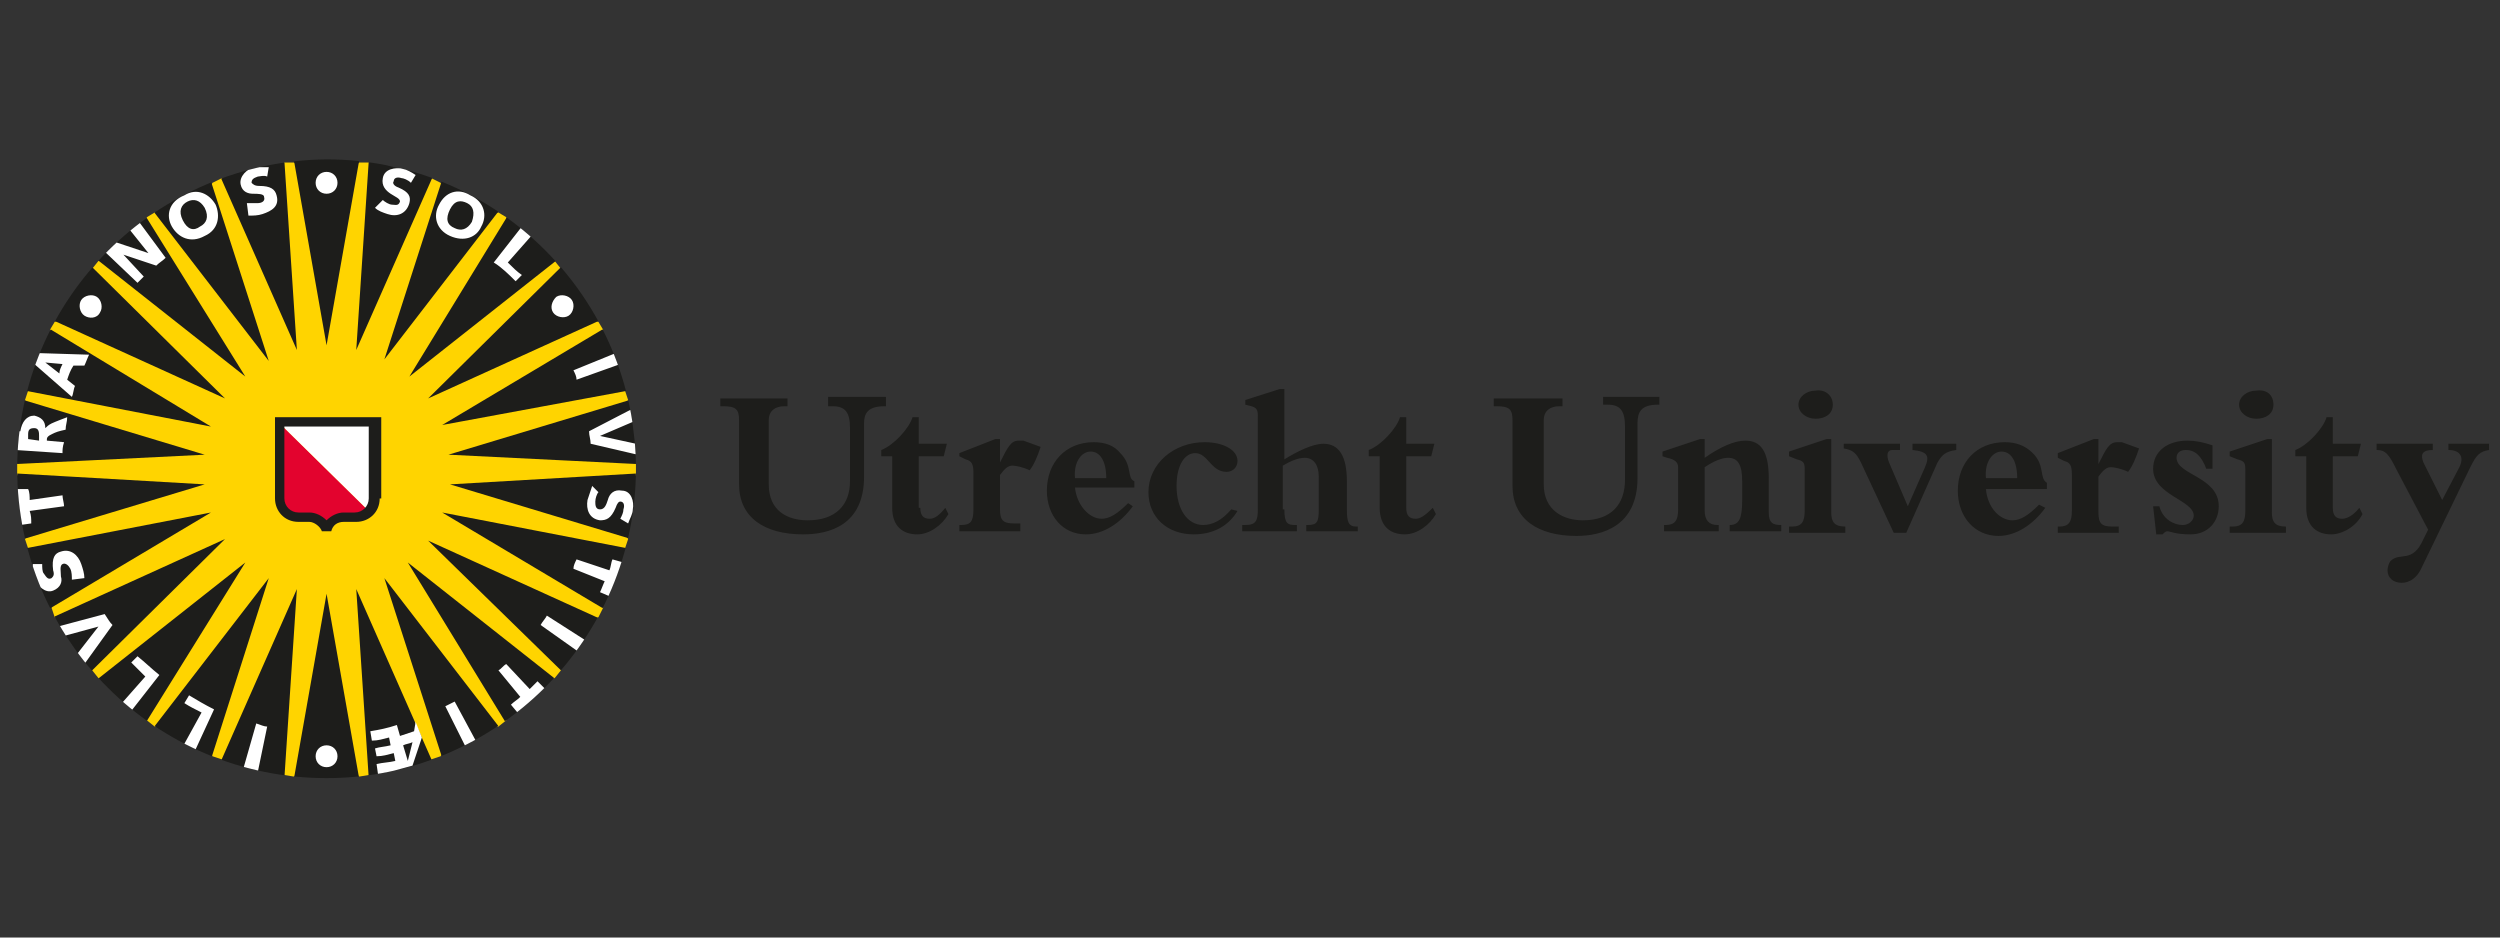 <?xml version="1.0" encoding="utf-8"?>
<!-- Generator: Adobe Illustrator 24.1.0, SVG Export Plug-In . SVG Version: 6.00 Build 0)  -->
<svg version="1.1" id="Layer_1" xmlns="http://www.w3.org/2000/svg" xmlns:xlink="http://www.w3.org/1999/xlink" x="0px" y="0px"
	 viewBox="0 0 160 60" style="enable-background:new 0 0 160 60;" xml:space="preserve">
<rect x="0" y="0" width="160" height="60" fill="#333333" stroke="none"/>
<style type="text/css">
	.st0{fill:#FFD400;}
	.st1{clip-path:url(#SVGID_2_);fill:#1D1D1B;}
	.st2{clip-path:url(#SVGID_2_);fill:#FFFFFF;}
	.st3{fill:#E3032E;}
	.st4{fill:#FFFFFF;}
	.st5{fill:#1D1D1B;}
</style>
<g>
	<g>
		<g>
			<polygon class="st0" points="17.8,10.9 18.2,10.4 18.8,10.4 19.3,10.7 22.5,10.7 23,10.4 23.6,10.4 24,10.9 27.1,11.7 27.6,11.4 
				28.2,11.7 28.5,12.2 31.3,13.7 31.9,13.6 32.4,13.9 32.5,14.5 34.9,16.7 35.5,16.7 35.9,17.2 35.9,17.8 37.7,20.4 38.3,20.6 
				38.6,21.1 38.4,21.7 39.5,24.7 40,25 40.2,25.6 39.9,26.1 40.2,29.3 40.7,29.7 40.7,30.4 40.2,30.8 39.9,33.9 40.2,34.5 40,35.1 
				39.5,35.4 38.4,38.4 38.6,38.9 38.3,39.5 37.7,39.7 35.9,42.3 35.9,42.9 35.5,43.4 34.9,43.4 32.5,45.5 32.4,46.1 31.9,46.5 
				31.3,46.4 28.5,47.9 28.2,48.4 27.6,48.6 27.1,48.4 24,49.1 23.6,49.6 23,49.7 22.5,49.3 19.3,49.3 18.8,49.7 18.2,49.6 
				17.8,49.1 14.7,48.4 14.2,48.6 13.6,48.4 13.3,47.9 10.5,46.4 9.9,46.5 9.4,46.1 9.3,45.5 6.9,43.4 6.3,43.4 5.9,42.9 5.9,42.3 
				4.1,39.7 3.5,39.5 3.3,38.9 3.4,38.4 2.3,35.4 1.8,35.1 1.6,34.5 1.9,33.9 1.6,30.8 1.1,30.4 1.1,29.7 1.6,29.3 1.9,26.1 
				1.6,25.6 1.8,25 2.3,24.7 3.4,21.7 3.2,21.1 3.5,20.6 4.1,20.4 5.9,17.8 5.9,17.2 6.3,16.7 6.9,16.7 9.3,14.5 9.4,13.9 9.9,13.6 
				10.5,13.7 13.3,12.2 13.6,11.7 14.2,11.4 14.7,11.7 			"/>
			<g>
				<defs>
					<path id="SVGID_1_" d="M20.9,49.8c10.9,0,19.8-8.9,19.8-19.8c0-10.9-8.9-19.8-19.8-19.8C10,10.3,1.1,19.1,1.1,30
						C1.1,41,10,49.8,20.9,49.8z"/>
				</defs>
				<clipPath id="SVGID_2_">
					<use xlink:href="#SVGID_1_"  style="overflow:visible;"/>
				</clipPath>
				<path class="st1" d="M23,10.2l-2.1,11.9l-2.1-11.9 M23.6,10.3l-0.8,12.1l4.9-11.1 M28.3,11.5L24.6,23l7.4-9.6 M32.5,13.8
					l-6.3,10.3l9.5-7.5 M36,17l-8.6,8.5l11-5 M38.7,21l-10.4,6.2L40.2,25 M40.3,25.6l-11.6,3.5l12.1,0.6 M40.8,30.3L28.8,31
					l11.6,3.5 M40.2,35.1l-11.9-2.3L38.7,39 M38.4,39.6l-11-5L36,43 M35.6,43.5L26.1,36l6.3,10.3 M32,46.6L24.6,37l3.7,11.5
					 M23,49.9l-2.1-11.9l-2.1,11.9 M18.2,49.8L19,37.7l-4.9,11.1 M13.5,48.6L17.2,37l-7.4,9.6 M9.3,46.3L15.7,36l-9.5,7.5 M5.8,43
					l8.6-8.5l-11,5 M3.1,39l10.4-6.2L1.6,35.1 M1.5,34.5L13.1,31L1,30.3 M1,29.7l12.1-0.6L1.5,25.6 M1.6,25l11.9,2.3L3.1,21
					 M3.4,20.5l11,5L5.8,17 M6.2,16.6l9.5,7.5L9.3,13.8 M9.8,13.5l7.4,9.6l-3.7-11.5 M14.1,11.3L19,22.4l-0.8-12.1 M27.7,48.8
					l-4.9-11.1l0.8,12.1"/>
				<path class="st2" d="M34,15.1l-1.5,1.7c0.3,0.3,0.6,0.6,0.9,0.8l-0.4,0.4c-0.4-0.4-0.9-0.9-1.4-1.2l1.8-2.3 M39.4,22.6l-2.7,1.1
					c0.1,0.2,0.2,0.4,0.2,0.6l2.8-1 M40.7,28.4l-2.3-0.5l0,0l2.1-0.9l-0.1-0.8l-2.7,1.4c0,0.3,0.1,0.5,0.1,0.8l3,0.7 M39.9,36
					l-0.7-0.2c-0.1,0.2-0.1,0.5-0.2,0.7l-2.1-0.7c-0.1,0.2-0.2,0.4-0.2,0.6l2,0.8c-0.1,0.2-0.2,0.5-0.3,0.7l0.7,0.3 M37.5,41
					L35,39.4c-0.1,0.2-0.3,0.4-0.4,0.6l2.4,1.7 M34.9,44.1l-0.5-0.5c-0.2,0.2-0.3,0.3-0.5,0.5l-1.5-1.6c-0.2,0.1-0.3,0.3-0.5,0.4
					l1.4,1.7c-0.2,0.2-0.4,0.3-0.6,0.5l0.5,0.6 M30.5,47.5l-1.4-2.6c-0.2,0.1-0.4,0.2-0.6,0.3l1.3,2.6 M24.2,49.6l-0.1-0.7
					c0.4-0.1,0.8-0.1,1.2-0.2l-0.1-0.5c-0.4,0.1-0.7,0.2-1.1,0.2L24,47.9c0.3-0.1,0.6-0.1,1-0.2l-0.1-0.5c-0.4,0.1-0.7,0.2-1.1,0.2
					l-0.1-0.6c0.6-0.1,1.1-0.2,1.7-0.4l0.2,0.7c0.3-0.1,0.6-0.2,0.9-0.3l0.1-0.6l0.4,1l-0.6,1.8 M26.1,48.7l0.3-1.2
					c-0.2,0.1-0.4,0.1-0.6,0.2L26.1,48.7L26.1,48.7z M16.5,49.4l0.6-2.9c-0.2,0-0.4-0.1-0.7-0.2l-0.8,2.8 M12.5,48l1.2-2.6
					c-0.6-0.3-1.1-0.6-1.6-0.9l-0.3,0.5c0.3,0.2,0.7,0.4,1.1,0.6l-1.1,2 M8.4,45.5l1.8-2.3c-0.5-0.4-0.9-0.8-1.4-1.2l-0.4,0.4
					C8.7,42.7,9,43,9.3,43.3L7.8,45 M4.1,40.7l2.2-0.6l0,0l-1.4,1.8l0.5,0.6L7.2,40c-0.2-0.2-0.3-0.4-0.5-0.7l-3,0.8 M1.3,33.6
					l0.7-0.1C2,33.2,2,33,1.9,32.7l2.2-0.3c0-0.2-0.1-0.5-0.1-0.7L1.9,32c0-0.2,0-0.5-0.1-0.7l-0.7,0 M1,28.8L4,29
					c0-0.2,0-0.4,0.1-0.7l-1.1-0.1c0,0,0-0.1,0-0.1c0-0.2,0.3-0.3,0.5-0.4c0.2-0.1,0.7-0.2,0.7-0.2c0-0.3,0.1-0.5,0.1-0.8
					c0,0-0.8,0.3-1,0.4c-0.2,0.1-0.3,0.2-0.4,0.3l0,0c0-0.5-0.3-0.7-0.7-0.8c-0.5,0-0.8,0.4-0.9,1l-0.1,0 M2.2,27.4
					c0.3,0,0.3,0.3,0.3,0.5c0,0.1,0,0.2,0,0.3l-0.7-0.1c0-0.1,0-0.2,0-0.3C1.8,27.5,1.9,27.4,2.2,27.4z M2.2,23.3l2.4,2.1
					c0.1-0.2,0.1-0.5,0.2-0.7l-0.5-0.4c0.1-0.3,0.2-0.6,0.4-0.9l0.7,0c0.1-0.2,0.2-0.5,0.3-0.7l-3.2-0.1 M2.9,23.2l1.1,0.1
					c-0.1,0.2-0.2,0.4-0.2,0.6L2.9,23.2L2.9,23.2z M6.7,16.1l2.1,2c0.1-0.1,0.3-0.3,0.4-0.4l-1.3-1.4l2.1,0.7
					c0.2-0.2,0.4-0.3,0.6-0.5l-1.7-2.3l-0.6,0.5l1.2,1.5l-2.1-0.7 M24,13.3c0.2,0.2,0.5,0.3,0.8,0.4c0.6,0.2,1.2,0,1.4-0.7
					c0.1-0.4,0-0.7-0.7-1c-0.3-0.1-0.4-0.3-0.3-0.4c0-0.2,0.2-0.3,0.5-0.2c0.1,0,0.4,0.1,0.6,0.3l0.3-0.5c-0.3-0.2-0.5-0.3-0.8-0.4
					c-0.5-0.1-1.2,0-1.3,0.6c-0.1,0.5,0.2,0.8,0.5,1c0.3,0.2,0.6,0.3,0.6,0.5c-0.1,0.3-0.3,0.2-0.5,0.2c-0.2,0-0.5-0.2-0.6-0.3
					L24,13.3z M28.1,13.1c-0.4,0.7-0.2,1.6,0.7,2c0.9,0.4,1.7,0.1,2-0.6c0.4-0.7,0.2-1.6-0.7-2C29.3,12,28.5,12.3,28.1,13.1z
					 M28.8,13.4c0.3-0.6,0.7-0.6,1.1-0.4c0.4,0.2,0.5,0.6,0.3,1.2c-0.3,0.5-0.7,0.6-1.1,0.4C28.6,14.4,28.5,14,28.8,13.4z
					 M37.9,31.1c-0.1,0.3-0.2,0.6-0.3,0.9c-0.1,0.6,0.1,1.2,0.8,1.3c0.4,0,0.7-0.1,1-0.8c0.1-0.3,0.2-0.4,0.3-0.4
					c0.2,0,0.3,0.2,0.2,0.5c0,0.2-0.1,0.4-0.2,0.6l0.5,0.3c0.1-0.3,0.3-0.6,0.3-0.9c0.1-0.5-0.1-1.2-0.7-1.2
					c-0.5-0.1-0.8,0.2-0.9,0.6c-0.1,0.3-0.2,0.6-0.5,0.6c-0.3,0-0.3-0.3-0.3-0.5c0-0.2,0.1-0.5,0.2-0.6L37.9,31.1z M5.4,37
					c0-0.3-0.1-0.6-0.2-0.9c-0.2-0.6-0.7-1-1.3-0.8c-0.4,0.1-0.6,0.4-0.5,1.2c0.1,0.3,0,0.4-0.1,0.5c-0.2,0.1-0.3,0-0.5-0.3
					c-0.1-0.1-0.1-0.4-0.1-0.6l-0.6,0c0,0.3,0,0.6,0.1,0.9c0.2,0.5,0.7,1,1.2,0.8c0.5-0.2,0.6-0.6,0.5-0.9c0-0.3-0.1-0.7,0.1-0.8
					c0.2-0.1,0.4,0.1,0.5,0.3c0.1,0.2,0.1,0.5,0.1,0.7L5.4,37z M11,14.5c0.4,0.7,1.2,1.1,2.1,0.6c0.9-0.4,1-1.3,0.7-2
					c-0.4-0.7-1.2-1.1-2-0.6C10.8,12.9,10.6,13.8,11,14.5z M11.7,14.1c-0.3-0.6-0.1-1,0.3-1.2c0.4-0.2,0.8-0.1,1.1,0.4
					c0.3,0.6,0.1,1-0.3,1.2C12.4,14.8,12,14.7,11.7,14.1z M15.9,13.8c0.3,0,0.6,0,0.9-0.1c0.6-0.2,1.1-0.5,0.9-1.2
					c-0.1-0.4-0.4-0.6-1.1-0.6c-0.3,0-0.4-0.1-0.5-0.2c0-0.2,0.1-0.3,0.4-0.4c0.1,0,0.4-0.1,0.6,0l0.1-0.6c-0.3,0-0.6,0-0.9,0
					c-0.5,0.1-1,0.6-0.9,1.1c0.1,0.5,0.5,0.6,0.8,0.6c0.3,0,0.7,0,0.7,0.2c0.1,0.3-0.2,0.4-0.4,0.4c-0.2,0-0.5,0-0.7,0L15.9,13.8z
					 M20.9,12.4c0.4,0,0.7-0.3,0.7-0.7c0-0.4-0.3-0.7-0.7-0.7c-0.4,0-0.7,0.3-0.7,0.7C20.2,12.1,20.5,12.4,20.9,12.4z M35.4,20
					c0.2,0.3,0.7,0.4,1,0.2c0.3-0.2,0.4-0.7,0.2-1c-0.2-0.3-0.7-0.4-1-0.2C35.3,19.3,35.2,19.7,35.4,20z M20.2,48.4
					c0,0.4,0.3,0.7,0.7,0.7c0.4,0,0.7-0.3,0.7-0.7c0-0.4-0.3-0.7-0.7-0.7C20.5,47.7,20.2,48,20.2,48.4z M6.4,20
					c0.2-0.3,0.1-0.8-0.2-1c-0.3-0.2-0.8-0.1-1,0.2c-0.2,0.3-0.1,0.8,0.2,1C5.7,20.4,6.2,20.4,6.4,20z"/>
			</g>
			<g>
				<path class="st3" d="M23.6,32.7c-0.2,0.2-0.5,0.4-0.9,0.4H22c-0.4,0-0.8,0.2-1,0.5h-0.3c-0.2-0.3-0.6-0.5-1-0.5h-0.7
					c-0.7,0-1.2-0.5-1.2-1.2V27"/>
				<path class="st4" d="M17.8,27H24v4.9c0,0.3-0.1,0.6-0.3,0.9"/>
				<path class="st5" d="M24.3,31.9c0,0.9-0.7,1.5-1.5,1.5H22c-0.4,0-0.7,0.2-0.8,0.6h-0.6c-0.1-0.3-0.5-0.6-0.8-0.6h-0.7
					c-0.9,0-1.5-0.7-1.5-1.5v-5.2h6.8V31.9z M23.7,27.3h-5.5v4.6c0,0.5,0.4,0.9,0.9,0.9h0.7c0.4,0,0.8,0.2,1.1,0.5h0
					c0.3-0.3,0.7-0.5,1.1-0.5h0.7c0.5,0,0.9-0.4,0.9-0.9V27.3z"/>
			</g>
		</g>
	</g>
	<path class="st5" d="M102.6,25.4h3.6v0.5h-0.1c-1.1,0-1.3,0.5-1.3,1.2v3.5c0,3.1-2.3,3.7-3.9,3.7c-2.5,0-4.1-1.1-4.1-3.2v-4.2
		c0-0.7-0.2-0.9-1-0.9h-0.2v-0.5h4.4v0.5h-0.2c-0.6,0-1,0.3-1,0.9V31c0,1.7,1.3,2.3,2.5,2.3c1.8,0,2.7-1,2.7-2.6v-3.4
		c0-1-0.3-1.4-1.1-1.4h-0.3V25.4z M113.2,32.8c0,0.7,0.3,0.8,0.8,0.8v0.4h-3.3v-0.4c0.6,0,0.8-0.4,0.8-1.6v-1.2
		c0-1.1-0.3-1.5-0.9-1.5c-0.4,0-0.9,0.2-1.5,0.6v2.8c0,0.6,0.3,0.9,0.8,0.9h0.1v0.4h-3.5v-0.4h0.1c0.6,0,0.8-0.3,0.8-1v-2.7
		c0-0.3-0.2-0.5-0.7-0.6l-0.3-0.1v-0.3l2.4-0.8h0.3v1.2c1-0.7,1.9-1.1,2.6-1.1c1,0,1.5,0.7,1.5,2.4V32.8z M118,34.1h-3.5v-0.4h0.2
		c0.6,0,0.8-0.3,0.8-1V30c0-0.4-0.1-0.5-0.5-0.6l-0.5-0.2v-0.3l2.4-0.8h0.3v4.7c0,0.6,0.2,0.9,0.9,0.9V34.1z M117.3,25.9
		c0,0.6-0.5,0.9-1.1,0.9c-0.6,0-1.1-0.4-1.1-0.9c0-0.5,0.5-0.9,1.1-0.9C116.8,24.9,117.3,25.3,117.3,25.9z M118.1,28.4h3.5v0.4h-0.5
		c-0.3,0-0.4,0.3-0.2,0.8l1.2,2.8l1.1-2.5c0.3-0.7,0.2-1-0.8-1.1v-0.4h2.8v0.4c-0.7,0.1-0.9,0.3-1.2,0.8l-2,4.5h-0.8l-2.1-4.5
		c-0.3-0.6-0.5-0.8-1.1-0.9V28.4z M130.9,32.5c-0.8,1.1-1.9,1.8-3,1.8c-1.5,0-2.6-1.2-2.6-2.9c0-1.8,1.2-3.1,3-3.1
		c0.7,0,1.3,0.2,1.8,0.7c0.8,0.8,0.4,1.6,0.9,1.9v0.4h-3.9c0.1,1.2,0.9,2,1.7,2c0.5,0,1-0.3,1.7-1L130.9,32.5z M129.1,30.6
		c0-1.1-0.4-1.7-1-1.7c-0.6,0-1.1,0.7-1,1.7H129.1z M135.6,34.1h-3.9v-0.4h0.1c0.6,0,0.8-0.3,0.8-1v-2.3c0-0.6-0.1-0.8-0.5-0.9
		l-0.4-0.2v-0.3l2.3-0.9h0.3v1.6h0c0.5-1,0.7-1.4,1.2-1.4c0.1,0,0.2,0,0.3,0l1.1,0.4c-0.2,0.6-0.4,1.1-0.7,1.5
		c-0.4-0.2-0.9-0.3-1.1-0.3c-0.3,0-0.5,0.2-0.8,0.6v2.3c0,0.7,0.2,0.9,0.9,0.9h0.4V34.1z M137.8,32.4h0.4c0.2,0.8,0.9,1.2,1.5,1.2
		c0.4,0,0.7-0.3,0.7-0.6c0-1-2.6-1.3-2.6-3c0-1.1,0.9-1.8,2.2-1.8c0.5,0,1,0.1,1.6,0.3l0,1.5h-0.4c-0.3-0.8-0.7-1.2-1.3-1.2
		c-0.4,0-0.6,0.2-0.6,0.5c0,1.1,2.7,1.2,2.7,3.1c0,1-0.7,1.8-1.8,1.8c-1,0-1.3-0.2-1.5-0.2c-0.1,0-0.2,0.1-0.3,0.2H138L137.8,32.4z
		 M146.2,34.1h-3.5v-0.4h0.2c0.6,0,0.8-0.3,0.8-1V30c0-0.4-0.1-0.5-0.5-0.6l-0.5-0.2v-0.3l2.4-0.8h0.3v4.7c0,0.6,0.2,0.9,0.9,0.9
		V34.1z M145.5,25.9c0,0.6-0.5,0.9-1.1,0.9c-0.6,0-1.1-0.4-1.1-0.9c0-0.5,0.5-0.9,1.1-0.9C145.1,24.9,145.5,25.3,145.5,25.9z
		 M149.3,32.5c0,0.5,0.2,0.7,0.6,0.7c0.3,0,0.7-0.2,1.1-0.7l0.2,0.4c-0.4,0.8-1.3,1.3-2,1.3c-0.9,0-1.6-0.5-1.6-1.7v-3.3h-0.7v-0.4
		c0.8-0.3,1.8-1.4,2-2.1h0.4v1.7h1.8l-0.2,0.8h-1.6V32.5z M153.4,30.1c-0.5-1-0.7-1.3-1.3-1.3v-0.4h3.6v0.4c-0.7,0-0.8,0.3-0.6,0.8
		l1.2,2.4l1.1-2.1c0.3-0.6,0.1-1.1-0.7-1.1v-0.4h2.6v0.4c-0.6,0.1-0.8,0.3-1.2,1.1l-3.1,6.4c-0.3,0.7-0.8,1-1.3,1
		c-0.5,0-0.9-0.3-0.9-0.8c0-0.2,0.1-0.5,0.2-0.6c0.6-0.6,1.4,0.2,2.1-1.4l0.3-0.6L153.4,30.1z M53.1,25.4h3.6V26h-0.1
		c-1.1,0-1.3,0.5-1.3,1.1v3.4c0,3.1-2.2,3.7-3.9,3.7c-2.5,0-4.1-1.1-4.1-3.2v-4.1c0-0.7-0.2-0.9-1-0.9h-0.2v-0.5h4.3V26h-0.2
		c-0.6,0-1,0.3-1,0.9V31c0,1.7,1.2,2.3,2.5,2.3c1.8,0,2.7-1,2.7-2.5v-3.4c0-1-0.3-1.4-1.1-1.4h-0.3V25.4z M58.9,32.5
		c0,0.5,0.2,0.7,0.6,0.7c0.3,0,0.6-0.2,1-0.7l0.2,0.4c-0.4,0.7-1.2,1.3-2,1.3c-0.9,0-1.6-0.5-1.6-1.7v-3.3h-0.7v-0.4
		c0.8-0.3,1.8-1.4,2-2.1h0.4v1.7h1.8l-0.2,0.8h-1.6V32.5z M65.2,34h-3.8v-0.4h0.1c0.6,0,0.8-0.2,0.8-1v-2.3c0-0.6-0.1-0.8-0.5-0.9
		l-0.4-0.2V29l2.3-0.9h0.3v1.5h0c0.5-1,0.7-1.4,1.2-1.4c0.1,0,0.2,0,0.3,0l1.1,0.4c-0.2,0.6-0.4,1.1-0.7,1.5
		c-0.4-0.2-0.9-0.3-1.1-0.3c-0.3,0-0.5,0.2-0.8,0.6v2.2c0,0.7,0.2,0.9,0.9,0.9h0.4V34z M72.5,32.4c-0.8,1.1-1.9,1.8-3,1.8
		c-1.5,0-2.5-1.2-2.5-2.8c0-1.8,1.2-3.1,3-3.1c0.7,0,1.3,0.2,1.7,0.7c0.8,0.8,0.4,1.6,0.9,1.8v0.4h-3.8c0.1,1.1,0.9,2,1.7,2
		c0.5,0,1-0.3,1.7-1L72.5,32.4z M70.8,30.6c0-1.1-0.4-1.7-1-1.7c-0.6,0-1.1,0.7-1,1.7H70.8z M79.2,32.7c-0.6,1-1.6,1.5-2.8,1.5
		c-1.7,0-2.9-1.1-2.9-2.7c0-1.8,1.6-3.2,3.6-3.2c1.2,0,2.1,0.5,2.1,1.2c0,0.4-0.3,0.7-0.7,0.7c-1,0-1.2-1.2-2-1.2
		c-0.7,0-1.2,0.8-1.2,2.1c0,1.5,0.7,2.5,1.7,2.5c0.6,0,1.2-0.3,1.8-1L79.2,32.7z M82.2,32.6c0,0.9,0.2,1,0.7,1h0.1V34h-3.5v-0.4h0.2
		c0.7,0,0.8-0.3,0.8-1v-6c0-0.4-0.1-0.5-0.4-0.6l-0.4-0.1v-0.3l2.2-0.7h0.3v4.5c0.8-0.5,1.8-1,2.5-1c1,0,1.5,0.8,1.5,2.4v1.8
		c0,0.8,0.1,1.1,0.6,1.1h0.1V34h-3.3v-0.4h0.1c0.6,0,0.7-0.2,0.7-1v-2.1c0-0.7-0.3-1.2-0.9-1.2c-0.4,0-0.9,0.2-1.4,0.5V32.6z
		 M90,32.5c0,0.5,0.2,0.7,0.6,0.7c0.3,0,0.6-0.2,1.1-0.7l0.2,0.4c-0.4,0.7-1.2,1.3-2,1.3c-0.9,0-1.6-0.5-1.6-1.7v-3.3h-0.7v-0.4
		c0.8-0.3,1.8-1.4,2-2.1H90v1.7h1.8l-0.2,0.8H90V32.5z"/>
</g>
</svg>
